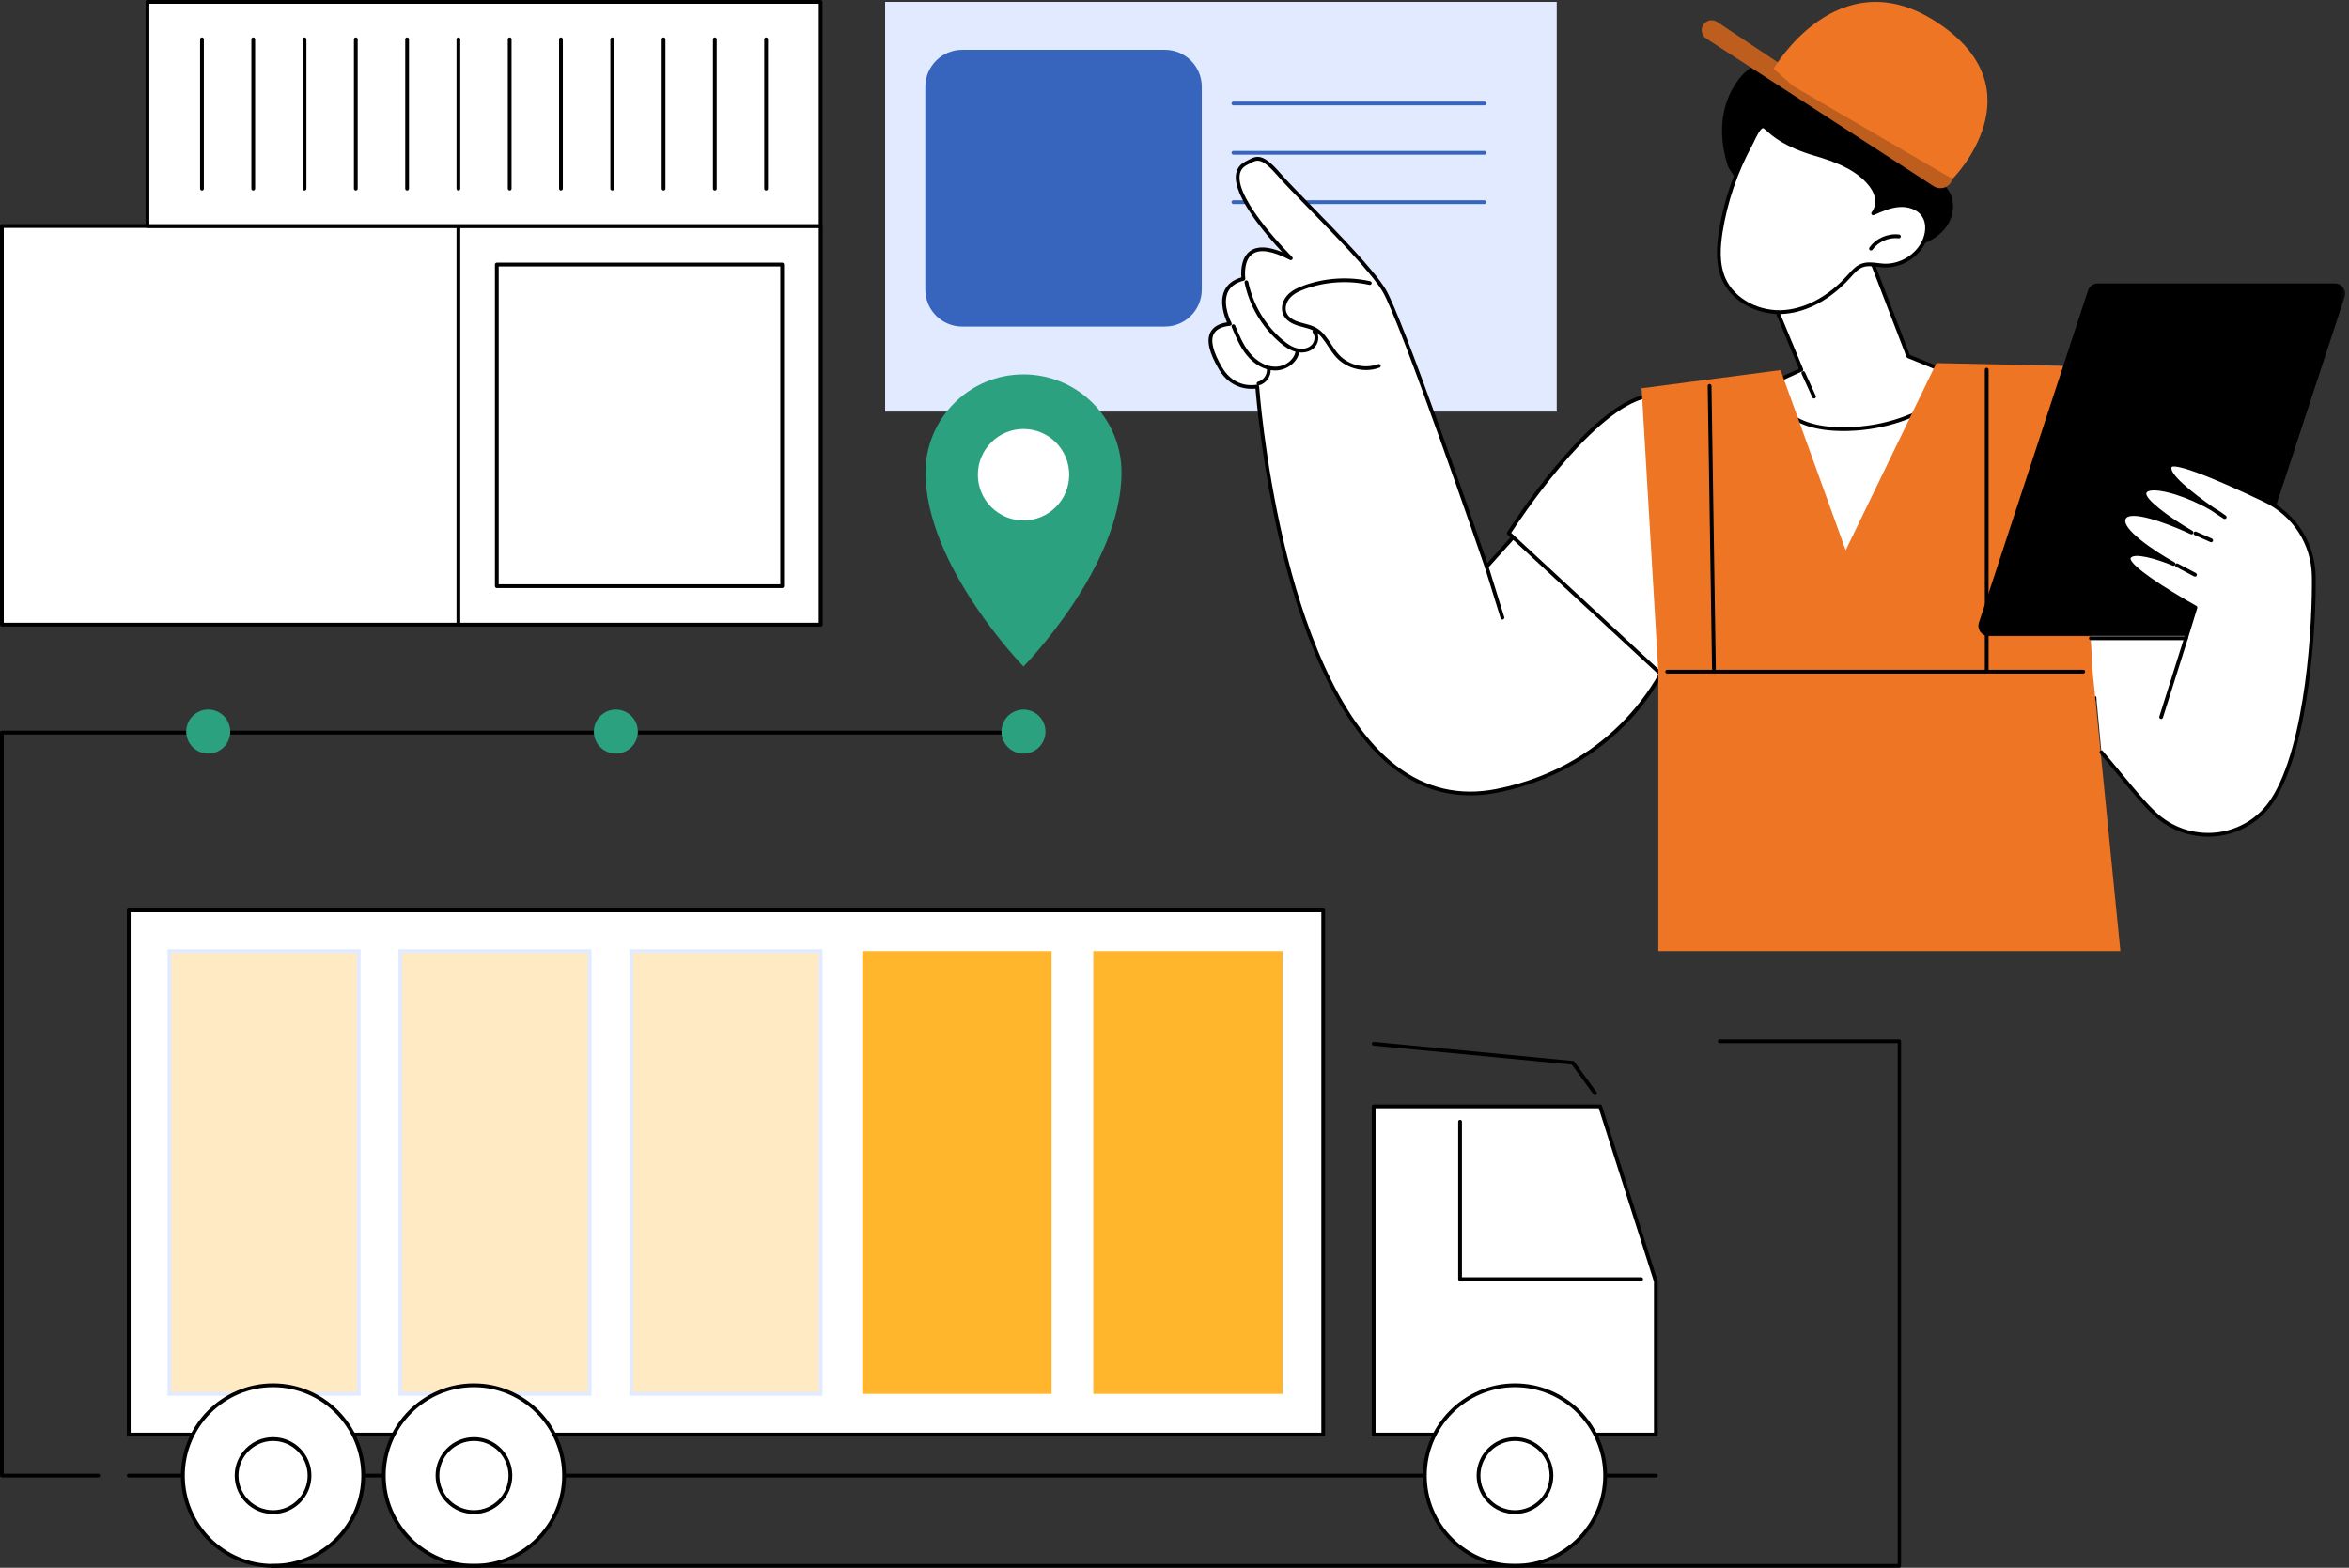 <svg width="409" height="273" viewBox="0 0 409 273" fill="none" xmlns="http://www.w3.org/2000/svg">
<rect x="0" y="0" width="409" height="273" fill="#333333" stroke="none"/>
<path d="M154.115 0.328H271.052V71.676H154.115V0.328Z" fill="#E2EAFF"/>
<path d="M258.459 18.35H214.754C214.577 18.35 214.427 18.2 214.427 18.018C214.427 17.836 214.572 17.69 214.754 17.69H258.459C258.637 17.69 258.787 17.836 258.787 18.018C258.787 18.2 258.641 18.35 258.459 18.35Z" fill="#3765BE"/>
<path d="M258.459 26.938H214.754C214.577 26.938 214.427 26.792 214.427 26.61C214.427 26.428 214.572 26.283 214.754 26.283H258.459C258.637 26.283 258.787 26.428 258.787 26.61C258.787 26.792 258.641 26.938 258.459 26.938Z" fill="#3765BE"/>
<path d="M258.459 35.531H214.754C214.577 35.531 214.427 35.385 214.427 35.203C214.427 35.021 214.572 34.871 214.754 34.871H258.459C258.637 34.871 258.787 35.021 258.787 35.203C258.787 35.385 258.641 35.531 258.459 35.531Z" fill="#3765BE"/>
<path d="M167.537 8.674H202.822C206.371 8.674 209.248 11.555 209.248 15.105V50.436C209.248 53.985 206.367 56.866 202.822 56.866H167.537C163.991 56.866 161.11 53.985 161.11 50.436V15.11C161.11 11.555 163.991 8.674 167.537 8.674Z" fill="#3765BE"/>
<path d="M0.328 39.363H142.883V108.772H0.328V39.363Z" fill="white"/>
<path d="M142.883 109.1H0.328C0.15 109.1 0 108.954 0 108.772V39.363C0 39.181 0.146 39.035 0.328 39.035H142.883C143.06 39.035 143.211 39.181 143.211 39.363V108.772C143.211 108.954 143.065 109.1 142.883 109.1ZM0.655 108.445H142.555V39.695H0.655V108.445Z" fill="black"/>
<path d="M79.812 39.363H142.882V108.772H79.812V39.363Z" fill="white"/>
<path d="M142.882 109.1H79.812C79.63 109.1 79.485 108.954 79.485 108.772V39.363C79.485 39.181 79.63 39.035 79.812 39.035H142.882C143.06 39.035 143.21 39.181 143.21 39.363V108.772C143.21 108.954 143.064 109.1 142.882 109.1ZM80.14 108.445H142.555V39.695H80.14V108.445Z" fill="black"/>
<path d="M136.192 46.062V102.073H86.503V46.062H136.192Z" fill="white"/>
<path d="M136.192 102.401H86.503C86.326 102.401 86.175 102.255 86.175 102.073V46.067C86.175 45.885 86.321 45.735 86.503 45.735H136.192C136.37 45.735 136.52 45.885 136.52 46.067V102.073C136.52 102.255 136.374 102.401 136.192 102.401ZM86.831 101.746H135.865V46.395H86.831V101.746Z" fill="black"/>
<path d="M25.677 0.328H142.882V39.363H25.677V0.328Z" fill="white"/>
<path d="M142.882 39.695H25.677C25.495 39.695 25.349 39.545 25.349 39.363V0.328C25.349 0.146 25.495 0 25.677 0H142.882C143.06 0 143.21 0.146 143.21 0.328V39.363C143.21 39.545 143.064 39.695 142.882 39.695ZM26.005 39.035H142.555V0.655H26.005V39.035Z" fill="black"/>
<path d="M35.166 33.178C34.984 33.178 34.838 33.032 34.838 32.85V6.84C34.838 6.658 34.984 6.513 35.166 6.513C35.348 6.513 35.494 6.658 35.494 6.84V32.85C35.494 33.032 35.348 33.178 35.166 33.178Z" fill="black"/>
<path d="M44.095 33.178C43.913 33.178 43.768 33.032 43.768 32.85V6.84C43.768 6.658 43.913 6.513 44.095 6.513C44.277 6.513 44.423 6.658 44.423 6.84V32.85C44.423 33.032 44.277 33.178 44.095 33.178Z" fill="black"/>
<path d="M53.025 33.178C52.843 33.178 52.697 33.032 52.697 32.85V6.84C52.697 6.658 52.843 6.513 53.025 6.513C53.207 6.513 53.353 6.658 53.353 6.84V32.85C53.353 33.032 53.207 33.178 53.025 33.178Z" fill="black"/>
<path d="M61.954 33.178C61.777 33.178 61.627 33.032 61.627 32.85V6.84C61.627 6.658 61.772 6.513 61.954 6.513C62.136 6.513 62.282 6.658 62.282 6.84V32.85C62.282 33.032 62.136 33.178 61.954 33.178Z" fill="black"/>
<path d="M70.883 33.178C70.706 33.178 70.556 33.032 70.556 32.85V6.84C70.556 6.658 70.701 6.513 70.883 6.513C71.065 6.513 71.211 6.658 71.211 6.84V32.85C71.211 33.032 71.065 33.178 70.883 33.178Z" fill="black"/>
<path d="M79.812 33.178C79.63 33.178 79.485 33.032 79.485 32.85V6.84C79.485 6.658 79.63 6.513 79.812 6.513C79.995 6.513 80.14 6.658 80.14 6.84V32.85C80.14 33.032 79.995 33.178 79.812 33.178Z" fill="black"/>
<path d="M88.742 33.178C88.565 33.178 88.415 33.032 88.415 32.85V6.84C88.415 6.658 88.56 6.513 88.742 6.513C88.924 6.513 89.07 6.658 89.07 6.84V32.85C89.07 33.032 88.924 33.178 88.742 33.178Z" fill="black"/>
<path d="M97.671 33.178C97.494 33.178 97.344 33.032 97.344 32.85V6.84C97.344 6.658 97.489 6.513 97.671 6.513C97.853 6.513 97.999 6.658 97.999 6.84V32.85C97.999 33.032 97.853 33.178 97.671 33.178Z" fill="black"/>
<path d="M106.601 33.178C106.423 33.178 106.273 33.032 106.273 32.85V6.84C106.273 6.658 106.419 6.513 106.601 6.513C106.783 6.513 106.928 6.658 106.928 6.84V32.85C106.928 33.032 106.783 33.178 106.601 33.178Z" fill="black"/>
<path d="M115.535 33.178C115.353 33.178 115.208 33.032 115.208 32.85V6.84C115.208 6.658 115.353 6.513 115.535 6.513C115.717 6.513 115.863 6.658 115.863 6.84V32.85C115.863 33.032 115.717 33.178 115.535 33.178Z" fill="black"/>
<path d="M124.464 33.178C124.282 33.178 124.137 33.032 124.137 32.85V6.84C124.137 6.658 124.282 6.513 124.464 6.513C124.646 6.513 124.792 6.658 124.792 6.84V32.85C124.792 33.032 124.646 33.178 124.464 33.178Z" fill="black"/>
<path d="M133.394 33.178C133.212 33.178 133.066 33.032 133.066 32.85V6.84C133.066 6.658 133.212 6.513 133.394 6.513C133.576 6.513 133.722 6.658 133.722 6.84V32.85C133.722 33.032 133.576 33.178 133.394 33.178Z" fill="black"/>
<path d="M17.103 257.28H0.328C0.15 257.28 0 257.134 0 256.952V127.568C0 127.39 0.146 127.24 0.328 127.24H180.284C180.462 127.24 180.612 127.386 180.612 127.568C180.612 127.75 180.466 127.9 180.284 127.9H0.655V256.625H17.103C17.281 256.625 17.431 256.77 17.431 256.952C17.431 257.134 17.285 257.28 17.103 257.28Z" fill="black"/>
<path d="M190.879 81.037C190.989 81.797 191.016 82.558 190.975 83.327C190.929 84.091 190.811 84.847 190.62 85.588C190.429 86.33 190.165 87.049 189.833 87.737C189.5 88.428 189.1 89.079 188.64 89.694C188.176 90.308 187.662 90.868 187.088 91.378C186.519 91.887 185.9 92.338 185.24 92.729C184.581 93.116 183.889 93.439 183.165 93.689C182.441 93.944 181.7 94.122 180.94 94.227C180.184 94.336 179.42 94.368 178.655 94.322C177.89 94.277 177.135 94.158 176.393 93.967C175.651 93.776 174.937 93.512 174.245 93.18C173.558 92.843 172.907 92.447 172.292 91.983C171.683 91.523 171.123 91.004 170.613 90.431C170.103 89.862 169.653 89.243 169.266 88.583C168.875 87.919 168.556 87.227 168.301 86.503C168.051 85.78 167.869 85.038 167.764 84.278C167.659 83.518 167.628 82.753 167.673 81.989C167.714 81.224 167.832 80.469 168.023 79.727C168.219 78.98 168.479 78.266 168.815 77.574C169.148 76.882 169.544 76.231 170.008 75.617C170.467 75.007 170.982 74.443 171.555 73.933C172.129 73.423 172.743 72.973 173.403 72.586C174.063 72.195 174.759 71.876 175.483 71.621C176.206 71.371 176.944 71.189 177.704 71.084C178.464 70.979 179.224 70.948 179.988 70.989C180.758 71.034 181.508 71.152 182.25 71.344C182.992 71.539 183.707 71.799 184.398 72.135C185.09 72.468 185.741 72.864 186.351 73.328C186.961 73.792 187.525 74.306 188.035 74.88C188.545 75.453 188.995 76.067 189.382 76.732C189.769 77.392 190.092 78.084 190.342 78.812C190.597 79.535 190.775 80.277 190.879 81.037Z" fill="white"/>
<path d="M161.146 82.28C161.146 98.577 178.208 116.063 178.208 116.063C178.208 116.063 195.275 98.737 195.275 82.28C195.275 72.841 187.634 65.195 178.208 65.195C168.787 65.195 161.146 72.845 161.146 82.28ZM170.262 82.667C170.262 78.27 173.821 74.702 178.213 74.702C182.605 74.702 186.164 78.266 186.164 82.667C186.164 87.063 182.605 90.627 178.213 90.627C173.821 90.627 170.262 87.063 170.262 82.667Z" fill="#2BA17F"/>
<path d="M181.936 126.522C182.054 127.018 182.068 127.514 181.99 128.015C181.908 128.52 181.731 128.984 181.467 129.416C181.198 129.849 180.857 130.213 180.448 130.513C180.033 130.809 179.583 131.018 179.087 131.132C178.595 131.25 178.095 131.269 177.594 131.187C177.093 131.105 176.629 130.932 176.197 130.663C175.764 130.395 175.4 130.058 175.1 129.644C174.804 129.23 174.599 128.779 174.481 128.283C174.367 127.787 174.349 127.291 174.431 126.786C174.508 126.285 174.686 125.821 174.95 125.384C175.218 124.952 175.56 124.588 175.969 124.292C176.383 123.996 176.834 123.787 177.33 123.673C177.822 123.554 178.322 123.536 178.823 123.618C179.323 123.7 179.788 123.873 180.22 124.142C180.652 124.41 181.016 124.747 181.317 125.161C181.613 125.571 181.817 126.026 181.936 126.522Z" fill="#2BA17F"/>
<path d="M110.961 126.517C111.075 127.013 111.093 127.51 111.011 128.015C110.929 128.515 110.756 128.984 110.488 129.416C110.224 129.849 109.882 130.213 109.473 130.509C109.059 130.805 108.608 131.014 108.112 131.132C107.616 131.246 107.12 131.264 106.619 131.182C106.119 131.1 105.65 130.927 105.217 130.659C104.785 130.39 104.421 130.054 104.125 129.639C103.829 129.23 103.62 128.775 103.506 128.279C103.388 127.783 103.37 127.287 103.452 126.786C103.534 126.281 103.706 125.816 103.975 125.384C104.244 124.952 104.58 124.588 104.994 124.287C105.404 123.991 105.859 123.782 106.351 123.668C106.847 123.55 107.343 123.532 107.843 123.614C108.349 123.696 108.813 123.869 109.245 124.137C109.678 124.406 110.042 124.742 110.338 125.157C110.633 125.571 110.843 126.021 110.961 126.517Z" fill="#2BA17F"/>
<path d="M38.967 124.683C39.326 125.043 39.599 125.457 39.795 125.926C39.991 126.394 40.086 126.886 40.086 127.391C40.086 127.901 39.991 128.392 39.795 128.861C39.599 129.33 39.326 129.744 38.967 130.104C38.607 130.463 38.193 130.741 37.724 130.936C37.255 131.128 36.764 131.228 36.259 131.228C35.749 131.228 35.262 131.128 34.793 130.936C34.325 130.741 33.91 130.463 33.551 130.104C33.191 129.744 32.914 129.33 32.723 128.861C32.527 128.392 32.427 127.901 32.427 127.391C32.427 126.886 32.527 126.394 32.723 125.926C32.914 125.457 33.191 125.043 33.551 124.683C33.91 124.324 34.325 124.046 34.793 123.85C35.262 123.655 35.749 123.559 36.259 123.559C36.764 123.559 37.255 123.655 37.724 123.85C38.193 124.046 38.607 124.324 38.967 124.683Z" fill="#2BA17F"/>
<path d="M22.419 158.521H230.392V249.816H22.419V158.521Z" fill="white"/>
<path d="M230.392 250.14H22.419C22.237 250.14 22.091 249.994 22.091 249.812V158.521C22.091 158.339 22.237 158.193 22.419 158.193H230.392C230.57 158.193 230.72 158.339 230.72 158.521V249.812C230.72 249.994 230.57 250.14 230.392 250.14ZM22.747 249.484H230.065V158.853H22.747V249.484Z" fill="black"/>
<path d="M288.31 257.281H22.419C22.237 257.281 22.091 257.135 22.091 256.953C22.091 256.771 22.237 256.625 22.419 256.625H288.31C288.488 256.625 288.638 256.771 288.638 256.953C288.638 257.135 288.492 257.281 288.31 257.281Z" fill="black"/>
<path d="M288.31 249.812H239.181V192.663H278.607L288.31 223.138V249.812Z" fill="white"/>
<path d="M288.31 250.139H239.181C238.999 250.139 238.853 249.994 238.853 249.812V192.663C238.853 192.481 238.999 192.335 239.181 192.335H278.607C278.753 192.335 278.876 192.426 278.921 192.563L288.62 223.037C288.633 223.069 288.638 223.101 288.638 223.138V249.812C288.638 249.994 288.492 250.139 288.31 250.139ZM239.508 249.484H287.983V223.188L278.371 192.991H239.508V249.484Z" fill="black"/>
<path d="M285.756 223.074H254.221C254.044 223.074 253.894 222.928 253.894 222.746V195.326C253.894 195.144 254.039 194.998 254.221 194.998C254.403 194.998 254.549 195.144 254.549 195.326V222.419H285.756C285.938 222.419 286.084 222.564 286.084 222.746C286.084 222.928 285.938 223.074 285.756 223.074Z" fill="black"/>
<path d="M277.738 190.711C277.638 190.711 277.537 190.665 277.474 190.579L273.687 185.39L239.149 182.082C238.967 182.063 238.835 181.904 238.853 181.722C238.871 181.54 239.03 181.404 239.212 181.426L273.897 184.753C273.988 184.762 274.074 184.808 274.129 184.885L278.002 190.192C278.106 190.337 278.074 190.542 277.929 190.647C277.87 190.692 277.801 190.711 277.738 190.711Z" fill="black"/>
<path d="M267.383 241.638C268.385 241.874 269.359 242.211 270.296 242.639C271.234 243.067 272.121 243.581 272.954 244.186C273.791 244.787 274.561 245.47 275.261 246.225C275.967 246.981 276.59 247.795 277.132 248.674C277.674 249.552 278.124 250.476 278.484 251.441C278.843 252.406 279.107 253.402 279.271 254.422C279.439 255.437 279.503 256.465 279.467 257.494C279.43 258.527 279.294 259.546 279.057 260.548C278.82 261.554 278.488 262.527 278.06 263.465C277.633 264.403 277.114 265.29 276.513 266.127C275.912 266.965 275.23 267.739 274.479 268.439C273.723 269.145 272.908 269.768 272.03 270.31C271.152 270.852 270.232 271.302 269.268 271.666C268.303 272.026 267.311 272.29 266.291 272.454C265.276 272.622 264.252 272.686 263.219 272.649C262.191 272.613 261.171 272.476 260.17 272.235C259.169 271.998 258.195 271.666 257.257 271.238C256.32 270.811 255.432 270.296 254.599 269.691C253.762 269.086 252.993 268.408 252.287 267.652C251.586 266.897 250.963 266.082 250.421 265.204C249.88 264.325 249.429 263.401 249.07 262.436C248.706 261.467 248.446 260.475 248.278 259.455C248.114 258.436 248.05 257.412 248.087 256.383C248.123 255.35 248.26 254.331 248.496 253.33C248.733 252.324 249.065 251.35 249.493 250.412C249.921 249.475 250.435 248.583 251.04 247.75C251.641 246.913 252.319 246.139 253.075 245.438C253.83 244.733 254.645 244.109 255.523 243.567C256.397 243.026 257.321 242.571 258.286 242.211C259.251 241.852 260.243 241.588 261.262 241.424C262.277 241.255 263.301 241.192 264.334 241.228C265.363 241.265 266.378 241.401 267.383 241.638Z" fill="white"/>
<path d="M263.784 273C254.946 273 247.759 265.8 247.759 256.953C247.759 248.105 254.95 240.905 263.784 240.905C272.622 240.905 279.813 248.105 279.813 256.953C279.813 265.8 272.622 273 263.784 273ZM263.784 241.561C255.31 241.561 248.415 248.465 248.415 256.953C248.415 265.44 255.31 272.345 263.784 272.345C272.263 272.345 279.158 265.44 279.158 256.953C279.158 248.465 272.263 241.561 263.784 241.561Z" fill="black"/>
<path d="M268.276 252.461C268.572 252.752 268.831 253.075 269.063 253.421C269.295 253.767 269.491 254.136 269.65 254.522C269.809 254.905 269.932 255.305 270.014 255.715C270.092 256.124 270.133 256.534 270.133 256.953C270.133 257.371 270.092 257.786 270.014 258.195C269.932 258.605 269.809 259.001 269.65 259.388C269.491 259.77 269.295 260.138 269.063 260.484C268.831 260.83 268.572 261.153 268.276 261.449C267.98 261.745 267.661 262.009 267.311 262.237C266.965 262.469 266.601 262.664 266.214 262.828C265.832 262.987 265.431 263.106 265.026 263.188C264.617 263.27 264.202 263.311 263.784 263.311C263.37 263.311 262.955 263.27 262.546 263.188C262.136 263.106 261.74 262.987 261.358 262.828C260.971 262.664 260.607 262.469 260.257 262.237C259.911 262.009 259.592 261.745 259.296 261.449C259 261.153 258.737 260.83 258.509 260.484C258.277 260.138 258.081 259.77 257.922 259.388C257.763 259.001 257.64 258.605 257.558 258.195C257.476 257.786 257.439 257.371 257.439 256.953C257.439 256.534 257.476 256.124 257.558 255.715C257.64 255.305 257.763 254.905 257.922 254.522C258.081 254.136 258.277 253.767 258.509 253.421C258.737 253.075 259 252.752 259.296 252.461C259.592 252.165 259.911 251.901 260.257 251.669C260.607 251.437 260.971 251.241 261.358 251.082C261.74 250.922 262.136 250.8 262.546 250.718C262.955 250.636 263.37 250.595 263.784 250.595C264.202 250.595 264.617 250.636 265.026 250.718C265.431 250.8 265.832 250.922 266.214 251.082C266.601 251.241 266.965 251.437 267.311 251.669C267.661 251.901 267.98 252.165 268.276 252.461Z" fill="white"/>
<path d="M263.784 263.638C260.102 263.638 257.107 260.639 257.107 256.953C257.107 253.266 260.102 250.267 263.784 250.267C267.466 250.267 270.46 253.266 270.46 256.953C270.46 260.639 267.466 263.638 263.784 263.638ZM263.784 250.927C260.466 250.927 257.763 253.63 257.763 256.953C257.763 260.275 260.466 262.983 263.784 262.983C267.106 262.983 269.805 260.275 269.805 256.953C269.805 253.63 267.106 250.927 263.784 250.927Z" fill="black"/>
<path d="M29.496 165.606H62.45V242.725H29.496V165.606Z" fill="#FFEAC4"/>
<path d="M62.778 243.053H29.168V165.279H62.778V243.053ZM29.823 242.398H62.123V165.934H29.823V242.398Z" fill="#E2EAFF"/>
<path d="M69.709 165.606H102.664V242.725H69.709V165.606Z" fill="#FFEAC4"/>
<path d="M102.992 243.053H69.381V165.279H102.992V243.053ZM70.037 242.398H102.336V165.934H70.037V242.398Z" fill="#E2EAFF"/>
<path d="M109.924 165.606H142.883V242.725H109.924V165.606Z" fill="#FFEAC4"/>
<path d="M143.21 243.053H109.596V165.279H143.21V243.053ZM110.251 242.398H142.555V165.934H110.251V242.398Z" fill="#E2EAFF"/>
<path d="M150.142 165.606H183.096V242.725H150.142V165.606Z" fill="#FFB62D"/>
<path d="M190.356 165.606H223.315V242.725H190.356V165.606Z" fill="#FFB62D"/>
<path d="M93.621 245.839C94.35 246.567 95.001 247.363 95.574 248.219C96.147 249.079 96.63 249.985 97.021 250.936C97.417 251.892 97.718 252.875 97.918 253.885C98.118 254.9 98.218 255.919 98.218 256.953C98.218 257.986 98.118 259.005 97.918 260.02C97.718 261.03 97.417 262.013 97.021 262.969C96.63 263.92 96.147 264.826 95.574 265.686C95.001 266.542 94.35 267.338 93.621 268.066C92.893 268.799 92.097 269.45 91.241 270.023C90.386 270.597 89.48 271.079 88.529 271.475C87.573 271.871 86.594 272.167 85.58 272.372C84.569 272.572 83.55 272.672 82.521 272.672C81.488 272.672 80.469 272.572 79.458 272.372C78.443 272.167 77.465 271.871 76.509 271.475C75.558 271.079 74.652 270.597 73.797 270.023C72.941 269.45 72.145 268.799 71.416 268.066C70.688 267.338 70.037 266.542 69.464 265.686C68.891 264.826 68.408 263.92 68.012 262.969C67.621 262.013 67.32 261.03 67.12 260.02C66.92 259.005 66.82 257.986 66.82 256.953C66.82 255.919 66.92 254.9 67.12 253.885C67.32 252.875 67.621 251.892 68.017 250.936C68.408 249.985 68.891 249.079 69.464 248.219C70.037 247.363 70.688 246.567 71.416 245.839C72.145 245.106 72.941 244.455 73.797 243.882C74.652 243.308 75.558 242.826 76.509 242.43C77.465 242.034 78.443 241.738 79.458 241.538C80.469 241.333 81.488 241.233 82.517 241.233C83.55 241.233 84.569 241.333 85.58 241.538C86.594 241.738 87.573 242.034 88.529 242.43C89.48 242.826 90.386 243.308 91.241 243.882C92.097 244.455 92.893 245.106 93.621 245.839Z" fill="white"/>
<path d="M82.521 273C73.683 273 66.492 265.8 66.492 256.953C66.492 248.105 73.683 240.905 82.521 240.905C91.355 240.905 98.546 248.105 98.546 256.953C98.546 265.8 91.355 273 82.521 273ZM82.521 241.561C74.043 241.561 67.148 248.465 67.148 256.953C67.148 265.44 74.043 272.345 82.521 272.345C90.996 272.345 97.891 265.44 97.891 256.953C97.891 248.465 90.996 241.561 82.521 241.561Z" fill="black"/>
<path d="M83.04 250.613C83.458 250.645 83.863 250.722 84.264 250.836C84.669 250.95 85.051 251.104 85.424 251.295C85.793 251.487 86.144 251.71 86.467 251.969C86.794 252.228 87.095 252.52 87.363 252.838C87.632 253.157 87.868 253.498 88.069 253.862C88.273 254.226 88.437 254.609 88.565 255.005C88.692 255.405 88.779 255.81 88.824 256.224C88.874 256.639 88.879 257.057 88.847 257.471C88.81 257.886 88.738 258.295 88.619 258.696C88.505 259.096 88.355 259.483 88.164 259.856C87.973 260.225 87.746 260.575 87.486 260.903C87.227 261.231 86.94 261.526 86.621 261.795C86.303 262.068 85.961 262.305 85.597 262.505C85.233 262.71 84.851 262.874 84.455 263.001C84.059 263.128 83.654 263.215 83.24 263.26C82.826 263.31 82.412 263.315 81.993 263.283C81.579 263.247 81.169 263.174 80.769 263.056C80.368 262.942 79.986 262.792 79.613 262.6C79.244 262.409 78.894 262.182 78.566 261.922C78.243 261.663 77.942 261.376 77.674 261.058C77.405 260.739 77.169 260.398 76.968 260.029C76.764 259.665 76.6 259.283 76.472 258.887C76.345 258.491 76.258 258.081 76.213 257.667C76.163 257.253 76.158 256.839 76.19 256.425C76.227 256.006 76.299 255.596 76.413 255.196C76.531 254.795 76.682 254.408 76.873 254.04C77.064 253.667 77.287 253.316 77.546 252.993C77.806 252.665 78.097 252.365 78.416 252.096C78.734 251.828 79.076 251.591 79.44 251.386C79.804 251.186 80.181 251.022 80.582 250.895C80.978 250.768 81.383 250.681 81.797 250.631C82.211 250.585 82.625 250.576 83.04 250.613Z" fill="white"/>
<path d="M82.521 263.638C78.839 263.638 75.845 260.639 75.845 256.953C75.845 253.266 78.839 250.267 82.521 250.267C86.203 250.267 89.198 253.266 89.198 256.953C89.198 260.639 86.203 263.638 82.521 263.638ZM82.521 250.927C79.199 250.927 76.5 253.63 76.5 256.953C76.5 260.275 79.199 262.983 82.521 262.983C85.839 262.983 88.542 260.275 88.542 256.953C88.542 253.63 85.839 250.927 82.521 250.927Z" fill="black"/>
<path d="M58.646 245.839C59.374 246.567 60.025 247.359 60.598 248.219C61.172 249.079 61.654 249.985 62.05 250.936C62.441 251.892 62.742 252.875 62.942 253.885C63.142 254.9 63.242 255.919 63.242 256.953C63.242 257.986 63.142 259.005 62.942 260.02C62.742 261.03 62.441 262.013 62.05 262.969C61.654 263.92 61.172 264.826 60.598 265.686C60.025 266.542 59.374 267.338 58.646 268.066C57.918 268.799 57.126 269.45 56.266 270.023C55.41 270.597 54.504 271.079 53.553 271.475C52.602 271.871 51.619 272.167 50.609 272.367C49.598 272.572 48.574 272.672 47.546 272.672C46.513 272.672 45.493 272.572 44.483 272.367C43.472 272.167 42.489 271.871 41.538 271.475C40.582 271.079 39.681 270.597 38.821 270.023C37.965 269.45 37.174 268.799 36.445 268.066C35.713 267.338 35.062 266.542 34.493 265.686C33.92 264.826 33.433 263.92 33.041 262.969C32.645 262.013 32.349 261.03 32.145 260.02C31.944 259.005 31.844 257.986 31.844 256.953C31.844 255.919 31.944 254.9 32.145 253.885C32.349 252.875 32.645 251.892 33.041 250.936C33.433 249.985 33.92 249.079 34.493 248.219C35.062 247.359 35.713 246.567 36.445 245.839C37.174 245.106 37.965 244.455 38.821 243.882C39.681 243.308 40.582 242.826 41.538 242.43C42.489 242.034 43.472 241.738 44.483 241.533C45.493 241.333 46.513 241.233 47.546 241.233C48.574 241.233 49.598 241.333 50.609 241.533C51.619 241.738 52.602 242.034 53.553 242.43C54.504 242.826 55.41 243.308 56.266 243.882C57.126 244.455 57.918 245.106 58.646 245.839Z" fill="white"/>
<path d="M47.545 273C38.707 273 31.516 265.8 31.516 256.953C31.516 248.105 38.707 240.905 47.545 240.905C56.379 240.905 63.57 248.105 63.57 256.953C63.57 265.8 56.379 273 47.545 273ZM47.545 241.561C39.066 241.561 32.172 248.465 32.172 256.953C32.172 265.44 39.066 272.345 47.545 272.345C56.019 272.345 62.914 265.44 62.914 256.953C62.914 248.465 56.019 241.561 47.545 241.561Z" fill="black"/>
<path d="M52.033 252.456C52.329 252.752 52.593 253.075 52.825 253.421C53.057 253.767 53.248 254.136 53.412 254.518C53.571 254.905 53.69 255.301 53.772 255.71C53.853 256.12 53.895 256.534 53.895 256.953C53.895 257.371 53.853 257.781 53.772 258.191C53.69 258.6 53.571 259.001 53.412 259.383C53.248 259.77 53.057 260.138 52.825 260.484C52.593 260.83 52.329 261.153 52.033 261.449C51.737 261.74 51.419 262.004 51.073 262.237C50.727 262.469 50.358 262.664 49.976 262.824C49.589 262.983 49.193 263.106 48.783 263.188C48.374 263.27 47.96 263.311 47.546 263.311C47.127 263.311 46.713 263.27 46.308 263.188C45.898 263.106 45.502 262.983 45.115 262.824C44.728 262.664 44.364 262.469 44.019 262.237C43.673 262.004 43.349 261.74 43.054 261.449C42.762 261.153 42.498 260.83 42.266 260.484C42.034 260.138 41.839 259.77 41.679 259.383C41.52 259.001 41.397 258.6 41.32 258.191C41.238 257.781 41.197 257.371 41.197 256.953C41.197 256.534 41.238 256.12 41.32 255.71C41.397 255.301 41.52 254.905 41.679 254.518C41.839 254.136 42.034 253.767 42.266 253.421C42.498 253.075 42.762 252.752 43.054 252.456C43.349 252.16 43.673 251.901 44.019 251.669C44.364 251.437 44.728 251.241 45.115 251.082C45.502 250.918 45.898 250.8 46.308 250.718C46.713 250.636 47.127 250.595 47.546 250.595C47.96 250.595 48.374 250.636 48.783 250.718C49.193 250.8 49.589 250.918 49.976 251.082C50.358 251.241 50.727 251.437 51.073 251.669C51.419 251.901 51.737 252.16 52.033 252.456Z" fill="white"/>
<path d="M47.546 263.638C43.864 263.638 40.869 260.639 40.869 256.953C40.869 253.266 43.864 250.267 47.546 250.267C51.227 250.267 54.222 253.266 54.222 256.953C54.222 260.639 51.227 263.638 47.546 263.638ZM47.546 250.927C44.223 250.927 41.525 253.63 41.525 256.953C41.525 260.275 44.223 262.983 47.546 262.983C50.863 262.983 53.567 260.275 53.567 256.953C53.567 253.63 50.863 250.927 47.546 250.927Z" fill="black"/>
<path d="M330.713 273H47.287C47.128 273 47 272.855 47 272.674C47 272.492 47.128 272.347 47.287 272.347H330.425V227V181.653H299.401C299.242 181.653 299.114 181.508 299.114 181.326C299.114 181.145 299.242 181 299.401 181H330.713C330.872 181 331 181.145 331 181.326V272.674C331 272.855 330.872 273 330.713 273Z" fill="black"/>
<path d="M240.955 50.495C244.073 55.556 258.841 98.687 258.841 98.687L266.432 90.267C266.432 90.267 280.545 103.229 290.549 114.611C290.549 114.611 283.531 133.162 260.616 137.709C224.33 144.913 218.905 67.307 218.905 67.307C218.905 67.307 214.918 68.222 212.533 64.176C210.144 60.13 209.721 56.848 214.144 56.402C214.144 56.402 210.695 49.99 216.506 48.552C216.506 48.552 215.218 39.991 224.753 44.974C224.753 44.974 211.009 31.398 217.016 28.413C218.668 27.594 219.387 26.565 222.76 30.452C226.132 34.339 237.842 45.439 240.96 50.5L240.955 50.495Z" fill="white"/>
<path d="M255.992 138.504C251.204 138.504 246.757 136.957 242.73 133.871C232.071 125.716 226.073 108.044 222.914 94.654C219.819 81.524 218.777 69.832 218.604 67.68C217.516 67.798 214.294 67.812 212.246 64.339C210.521 61.413 210.03 59.297 210.753 57.872C211.222 56.944 212.192 56.365 213.648 56.133C213.206 55.15 212.283 52.666 213.17 50.658C213.675 49.521 214.676 48.729 216.146 48.306C216.069 47.441 216.005 44.901 217.685 43.7C218.923 42.817 220.798 42.89 223.269 43.914C220.579 41.051 214.595 34.174 215.213 30.301C215.373 29.323 215.928 28.585 216.87 28.121C217.034 28.039 217.189 27.957 217.334 27.875C218.909 27.024 219.951 26.715 223 30.237C224.093 31.494 226.063 33.514 228.344 35.849C233.145 40.764 239.112 46.881 241.232 50.326C244.181 55.114 257.198 92.888 258.968 98.054L266.186 90.049C266.245 89.985 266.327 89.944 266.414 89.944C266.5 89.939 266.587 89.971 266.65 90.03C266.792 90.158 280.891 103.133 290.794 114.397C290.876 114.488 290.899 114.62 290.858 114.734C290.84 114.779 289.028 119.485 284.423 124.678C280.172 129.461 272.603 135.669 260.679 138.036C259.082 138.35 257.516 138.509 255.987 138.509L255.992 138.504ZM218.904 66.979C218.977 66.979 219.046 67.001 219.1 67.043C219.178 67.102 219.228 67.188 219.232 67.284C219.241 67.411 220.156 80.091 223.556 94.513C226.687 107.798 232.626 125.315 243.126 133.353C248.287 137.303 254.148 138.659 260.552 137.389C281.824 133.166 289.365 116.6 290.171 114.679C281.018 104.289 268.357 92.497 266.45 90.736L259.086 98.905C259.009 98.992 258.891 99.032 258.777 99.005C258.663 98.982 258.572 98.9 258.531 98.791C258.386 98.359 243.74 55.642 240.677 50.667C238.593 47.286 232.653 41.201 227.879 36.309C225.59 33.965 223.61 31.94 222.509 30.665C219.651 27.37 218.895 27.78 217.648 28.453C217.494 28.535 217.334 28.622 217.161 28.708C216.41 29.081 215.983 29.637 215.86 30.406C215.132 34.952 224.885 44.642 224.985 44.737C225.099 44.851 225.112 45.033 225.017 45.165C224.921 45.297 224.744 45.338 224.598 45.265C221.544 43.668 219.346 43.322 218.067 44.237C216.392 45.429 216.825 48.474 216.829 48.501C216.852 48.67 216.747 48.829 216.583 48.87C215.163 49.22 214.217 49.912 213.766 50.927C212.783 53.143 214.412 56.215 214.431 56.247C214.481 56.343 214.481 56.461 214.431 56.557C214.381 56.652 214.281 56.716 214.171 56.73C212.697 56.875 211.741 57.362 211.331 58.168C210.731 59.356 211.227 61.322 212.81 64.007C215.041 67.789 218.677 67.02 218.827 66.983C218.854 66.979 218.877 66.979 218.9 66.979H218.904Z" fill="black"/>
<path d="M237.847 64.439C235.931 64.439 234.005 63.661 232.69 62.26C232.144 61.672 231.693 60.985 231.257 60.325C230.56 59.26 229.9 58.259 228.876 57.667C228.285 57.326 227.62 57.153 226.915 56.967C226.614 56.889 226.309 56.812 226.004 56.716C224.653 56.293 223.779 55.624 223.401 54.718C222.973 53.699 223.274 52.37 224.143 51.419C224.944 50.54 226.032 50.062 226.992 49.717C230.656 48.383 234.77 48.119 238.575 48.97C238.748 49.007 238.861 49.184 238.825 49.362C238.784 49.539 238.607 49.648 238.429 49.607C234.747 48.784 230.765 49.043 227.22 50.331C226.332 50.654 225.331 51.087 224.626 51.86C224.043 52.502 223.624 53.553 224.002 54.463C224.38 55.36 225.404 55.842 226.2 56.088C226.487 56.179 226.787 56.257 227.079 56.334C227.793 56.521 228.535 56.712 229.199 57.099C230.36 57.768 231.093 58.883 231.803 59.966C232.221 60.603 232.654 61.263 233.168 61.809C234.856 63.611 237.651 64.271 239.967 63.406C240.136 63.347 240.322 63.429 240.386 63.602C240.45 63.77 240.363 63.957 240.195 64.021C239.444 64.303 238.643 64.439 237.842 64.439H237.847Z" fill="black"/>
<path d="M226.614 61.399C226.264 61.399 225.909 61.349 225.558 61.254C224.47 60.953 223.556 60.252 222.878 59.679C219.728 56.989 217.534 53.276 216.702 49.216C216.665 49.038 216.779 48.865 216.956 48.829C217.134 48.793 217.307 48.906 217.343 49.084C218.149 53.002 220.265 56.584 223.305 59.174C223.929 59.706 224.766 60.352 225.736 60.617C226.678 60.88 227.647 60.712 228.257 60.184C228.926 59.611 229.085 58.569 228.598 57.954C228.485 57.813 228.512 57.608 228.653 57.494C228.794 57.381 228.999 57.403 229.113 57.544C229.818 58.437 229.622 59.875 228.685 60.685C228.148 61.149 227.401 61.395 226.609 61.395L226.614 61.399Z" fill="black"/>
<path d="M222.031 64.512C221.99 64.512 221.949 64.512 221.908 64.512C220.16 64.462 218.39 63.479 217.047 61.818C215.869 60.352 215.15 58.614 214.453 56.93C214.385 56.766 214.467 56.57 214.631 56.502C214.799 56.434 214.99 56.516 215.059 56.68C215.737 58.318 216.438 60.016 217.557 61.404C218.781 62.919 220.374 63.811 221.926 63.852C223.697 63.911 225.344 62.687 225.595 61.14C225.626 60.962 225.795 60.839 225.972 60.867C226.15 60.899 226.273 61.067 226.241 61.245C225.945 63.069 224.07 64.512 222.031 64.512Z" fill="black"/>
<path d="M219.133 67.115C218.983 67.115 218.851 67.02 218.814 66.87C218.769 66.692 218.874 66.515 219.051 66.469C219.943 66.242 220.635 65.309 220.589 64.385C220.58 64.207 220.721 64.053 220.903 64.043C221.081 64.025 221.236 64.175 221.245 64.358C221.304 65.591 220.412 66.802 219.215 67.106C219.188 67.115 219.156 67.115 219.133 67.115Z" fill="black"/>
<path d="M292.66 118.12C292.638 118.12 292.615 118.116 292.597 118.111C292.419 118.075 292.305 117.902 292.342 117.724L296.588 97.381C296.624 97.203 296.797 97.09 296.975 97.126C297.152 97.167 297.266 97.34 297.225 97.517L292.983 117.856C292.947 118.011 292.815 118.12 292.66 118.12Z" fill="white"/>
<path d="M357.96 128.251C357.819 128.251 357.687 128.16 357.646 128.014C356.249 123.195 354.629 118.379 352.831 113.692C352.763 113.523 352.849 113.332 353.018 113.269C353.186 113.205 353.377 113.291 353.441 113.46C355.248 118.156 356.872 122.994 358.274 127.832C358.324 128.01 358.224 128.192 358.051 128.237C358.019 128.246 357.987 128.251 357.96 128.251Z" fill="white"/>
<path d="M294.781 157.911L291.832 119.827L262.696 92.848C262.696 92.848 275.685 72.359 285.829 69.2C295.974 66.046 344.994 63.448 357.733 64.69C377.931 66.656 386.482 93.485 388.817 95.447L395.011 105.641L362.73 122.79L366.589 156.163L294.786 157.911H294.781Z" fill="white"/>
<path d="M294.781 158.239C294.613 158.239 294.472 158.111 294.458 157.938L291.518 119.982L262.477 93.089C262.359 92.98 262.341 92.807 262.423 92.675C262.955 91.833 275.594 72.045 285.734 68.886C295.742 65.773 344.68 63.088 357.765 64.362C373.926 65.937 382.609 83.045 386.787 91.264C387.798 93.253 388.594 94.828 389.031 95.192C389.058 95.214 389.081 95.242 389.099 95.274L395.293 105.468C395.339 105.546 395.352 105.641 395.33 105.728C395.302 105.814 395.243 105.887 395.166 105.928L363.08 122.976L366.917 156.122C366.926 156.213 366.899 156.309 366.835 156.377C366.776 156.445 366.689 156.486 366.598 156.491L294.795 158.239H294.781ZM263.124 92.793L292.055 119.586C292.119 119.645 292.155 119.722 292.16 119.804L295.086 157.579L366.221 155.845L362.407 122.831C362.393 122.694 362.457 122.567 362.58 122.503L394.551 105.514L388.567 95.656C388.03 95.164 387.297 93.722 386.2 91.564C382.081 83.445 373.502 66.556 357.705 65.018C344.657 63.743 295.892 66.415 285.929 69.514C276.591 72.422 264.594 90.536 263.124 92.793Z" fill="black"/>
<path d="M261.599 107.885C261.458 107.885 261.33 107.798 261.285 107.657L258.531 98.782C258.477 98.609 258.572 98.427 258.745 98.373C258.918 98.318 259.1 98.414 259.155 98.587L261.913 107.461C261.963 107.634 261.867 107.816 261.695 107.871C261.663 107.88 261.631 107.885 261.599 107.885Z" fill="black"/>
<path d="M308.007 50.763L313.646 64.371L308.667 66.656C308.667 66.656 308.435 75.098 321.82 74.712C335.209 74.329 342.109 66.06 342.109 66.06L332.265 62.041L324.806 42.64L308.007 50.759V50.763Z" fill="white"/>
<path d="M320.941 75.053C316.267 75.053 312.795 73.947 310.615 71.763C308.289 69.437 308.335 66.761 308.339 66.647C308.339 66.52 308.416 66.41 308.53 66.356L313.218 64.208L307.702 50.886C307.634 50.727 307.707 50.541 307.861 50.468L324.659 42.344C324.746 42.303 324.837 42.303 324.923 42.335C325.01 42.371 325.078 42.435 325.11 42.522L332.519 61.791L342.231 65.76C342.327 65.796 342.4 65.882 342.427 65.983C342.45 66.083 342.427 66.192 342.359 66.274C342.291 66.356 335.209 74.662 321.829 75.044C321.528 75.053 321.228 75.058 320.941 75.058V75.053ZM308.999 66.865C309.04 67.498 309.309 69.537 311.088 71.312C313.277 73.492 316.882 74.53 321.81 74.384C333.357 74.056 340.079 67.73 341.549 66.187L332.142 62.346C332.055 62.31 331.991 62.242 331.96 62.16L324.628 43.09L308.426 50.923L313.946 64.249C314.014 64.408 313.942 64.599 313.782 64.672L308.999 66.865Z" fill="black"/>
<path d="M315.853 69.396C315.731 69.396 315.612 69.328 315.558 69.205L313.687 65.095C313.614 64.931 313.683 64.736 313.851 64.663C314.015 64.585 314.211 64.658 314.283 64.827L316.154 68.932C316.227 69.1 316.154 69.291 315.99 69.369C315.945 69.387 315.899 69.396 315.853 69.396Z" fill="black"/>
<path d="M339.255 33.15C337.876 31.079 335.009 30.292 333.88 28.08C333.006 26.373 333.42 24.33 333.593 22.418C334.062 17.348 332.61 12.128 329.593 8.032C328.218 6.162 326.484 4.519 324.487 3.363C324.377 3.527 324.268 3.695 324.154 3.859C322.862 5.711 321.41 7.559 319.694 9.079C319.826 9.102 319.963 9.12 320.09 9.138C320.595 9.216 320.468 10.048 319.972 10.021C319.535 9.994 319.098 9.966 318.657 9.93C317.901 10.504 317.1 11.013 316.24 11.427C314.715 12.165 313.077 12.579 311.375 12.47C310.505 12.411 309.641 12.242 308.812 11.973C307.952 11.691 307.206 11.25 306.409 10.854C304.962 11.555 303.683 12.556 302.655 13.917C300.898 16.238 299.974 19.082 299.851 21.977C299.751 24.375 300.147 26.806 300.93 29.122C303.965 34.174 308.817 38.211 314.192 40.386C318.42 42.097 322.971 42.889 327.522 43.153C329.657 43.276 331.828 43.281 333.894 42.73C335.96 42.175 337.931 41.014 339.087 39.212C340.243 37.414 340.443 34.929 339.255 33.15Z" fill="black"/>
<path d="M299.62 40.3C299.178 43.09 299.005 46.057 300.157 48.633C301.913 52.574 306.565 54.7 310.856 54.304C315.148 53.908 319.012 51.373 321.902 48.173C322.575 47.422 323.254 46.603 324.2 46.244C325.397 45.789 326.731 46.18 328.01 46.244C330.822 46.38 333.644 44.733 334.909 42.216C335.655 40.737 335.842 38.848 334.909 37.478C334.017 36.158 332.283 35.617 330.695 35.731C329.102 35.844 327.609 36.5 326.153 37.151C326.813 36.354 326.972 35.221 326.731 34.215C326.489 33.209 325.893 32.322 325.192 31.566C322.83 29.031 319.403 27.793 316.081 26.819C308.667 24.653 307.721 21.859 306.906 21.986C306.096 22.114 305.172 24.462 304.808 25.126C302.236 29.841 300.471 34.993 299.62 40.3Z" fill="white"/>
<path d="M309.814 54.677C305.513 54.677 301.435 52.306 299.856 48.77C298.604 45.962 298.9 42.74 299.296 40.246C300.152 34.894 301.908 29.751 304.521 24.968C304.594 24.84 304.685 24.644 304.794 24.412C305.449 23.029 306.1 21.782 306.856 21.663C307.256 21.6 307.566 21.877 308.084 22.337C309.131 23.274 311.084 25.017 316.167 26.506C319.562 27.498 323.03 28.768 325.429 31.344C326.275 32.254 326.821 33.196 327.044 34.143C327.236 34.944 327.19 35.754 326.926 36.45C328.087 35.954 329.352 35.494 330.667 35.403C332.155 35.294 334.121 35.74 335.177 37.292C336.265 38.898 335.901 40.965 335.2 42.367C333.885 44.988 330.917 46.717 327.991 46.572C327.622 46.553 327.245 46.508 326.885 46.462C325.966 46.353 325.101 46.249 324.309 46.549C323.522 46.849 322.907 47.537 322.316 48.197L322.138 48.392C318.843 52.047 314.847 54.263 310.883 54.632C310.524 54.664 310.169 54.677 309.814 54.677ZM306.965 22.31H306.956C306.478 22.387 305.713 24.003 305.386 24.694C305.267 24.936 305.172 25.145 305.094 25.282C302.523 30.001 300.789 35.066 299.942 40.35C299.56 42.753 299.269 45.853 300.452 48.501C302.05 52.083 306.41 54.386 310.824 53.976C314.624 53.621 318.465 51.482 321.656 47.951L321.829 47.76C322.47 47.036 323.139 46.29 324.077 45.935C325.019 45.575 326.007 45.693 326.962 45.807C327.313 45.853 327.677 45.894 328.023 45.912C330.699 46.044 333.411 44.46 334.613 42.066C335.232 40.833 335.564 39.026 334.636 37.656C333.739 36.332 332.019 35.959 330.713 36.054C329.161 36.163 327.7 36.814 326.284 37.447C326.148 37.51 325.984 37.465 325.888 37.347C325.797 37.224 325.802 37.055 325.897 36.937C326.444 36.277 326.639 35.262 326.407 34.288C326.212 33.455 325.72 32.613 324.946 31.79C322.657 29.332 319.289 28.099 315.985 27.134C310.76 25.605 308.653 23.73 307.643 22.824C307.374 22.583 307.065 22.31 306.96 22.31H306.965Z" fill="black"/>
<path d="M325.77 43.614C325.702 43.614 325.638 43.596 325.579 43.555C325.434 43.446 325.397 43.241 325.506 43.095C326.671 41.484 328.701 40.596 330.672 40.842C330.854 40.865 330.977 41.024 330.959 41.206C330.936 41.388 330.772 41.52 330.595 41.493C328.879 41.284 327.049 42.085 326.034 43.482C325.971 43.568 325.87 43.618 325.77 43.618V43.614Z" fill="black"/>
<path d="M336.67 32.418L297.089 6.713C295.846 5.907 296.119 4.023 297.535 3.595C298.026 3.45 298.559 3.527 298.991 3.814L339.965 31.157C339.574 32.586 337.908 33.223 336.67 32.418Z" fill="#BD5E1F"/>
<path d="M312.171 14.959L308.808 11.973C308.808 11.973 319.944 -7.287 337.038 3.736C355.461 15.619 339.96 31.161 339.96 31.161L312.171 14.959Z" fill="#EE7524"/>
<path d="M288.742 165.607H369.192L364.313 116.445L361.742 63.757L337.157 63.229L321.364 95.815L310.028 64.449L285.829 67.616L288.742 116.964V165.607Z" fill="#EE7524"/>
<path d="M362.73 117.292H290.28C290.098 117.292 289.953 117.146 289.953 116.964C289.953 116.782 290.098 116.637 290.28 116.637H362.73C362.912 116.637 363.058 116.782 363.058 116.964C363.058 117.146 362.912 117.292 362.73 117.292Z" fill="black"/>
<path d="M345.918 117.292C345.735 117.292 345.59 117.147 345.59 116.965V64.372C345.59 64.19 345.735 64.044 345.918 64.044C346.1 64.044 346.245 64.19 346.245 64.372V116.965C346.245 117.147 346.1 117.292 345.918 117.292Z" fill="black"/>
<path d="M298.422 116.773C298.245 116.773 298.099 116.628 298.094 116.45L297.339 67.207C297.334 67.025 297.48 66.875 297.662 66.87C297.835 66.884 297.99 67.016 297.994 67.198L298.75 116.441C298.754 116.623 298.609 116.769 298.427 116.773H298.422Z" fill="black"/>
<mask id="mask0_57_745" style="mask-type:luminance" maskUnits="userSpaceOnUse" x="343" y="48" width="66" height="64">
<path d="M343.638 48.415H408.683V111.33H343.638V48.415Z" fill="white"/>
</mask>
<g mask="url(#mask0_57_745)">
<path d="M387.561 110.77H346.264C345.048 110.77 344.188 109.582 344.566 108.426L363.558 50.581C363.795 49.849 364.482 49.352 365.251 49.352H406.548C407.763 49.352 408.623 50.54 408.241 51.696L389.254 109.541C389.012 110.274 388.33 110.77 387.561 110.77Z" fill="black"/>
</g>
<path d="M382.268 105.787C382.268 105.787 369.871 98.937 370.677 97.094C371.482 95.251 378.459 98.2 378.459 98.2C378.459 98.2 368.633 92.775 369.821 90.231C371.013 87.682 381.586 92.725 381.586 92.725C381.586 92.725 372.574 87.491 373.453 85.671C374.336 83.85 382.564 86.453 387.37 90.053C387.37 90.053 376.725 83.299 377.845 81.174C378.532 79.868 387.488 83.832 394.32 87.095C399.449 89.548 402.785 94.691 402.871 100.384C402.994 108.463 401.866 129.898 395.662 139.365C391.066 146.374 381.181 147.398 375.109 141.627C372.415 139.069 369.853 135.624 365.893 130.991L364.055 111.143H380.621L382.273 105.787H382.268Z" fill="white"/>
<path d="M384.461 145.695C380.907 145.695 377.489 144.343 374.881 141.868C373.052 140.129 371.318 138.027 369.124 135.369C368.095 134.126 366.93 132.715 365.638 131.204C365.519 131.068 365.538 130.863 365.674 130.745C365.811 130.626 366.02 130.64 366.138 130.781C367.431 132.292 368.596 133.707 369.625 134.95C371.809 137.594 373.529 139.679 375.332 141.39C378.19 144.107 382.081 145.408 386.004 144.953C389.854 144.507 393.272 142.405 395.384 139.187C401.592 129.716 402.652 107.971 402.538 100.389C402.456 94.795 399.248 89.816 394.173 87.391C378.982 80.132 378.158 81.274 378.131 81.324C377.562 82.407 381.567 85.72 385.422 88.374C386.186 88.824 386.91 89.302 387.561 89.794C387.702 89.898 387.733 90.094 387.633 90.24C387.533 90.385 387.338 90.426 387.187 90.331C386.769 90.067 385.959 89.543 384.985 88.874C380.948 86.503 376.078 85.038 374.285 85.475C373.998 85.547 373.816 85.657 373.743 85.811C373.279 86.767 377.534 89.994 381.744 92.438C381.899 92.524 381.954 92.72 381.872 92.875C381.79 93.034 381.599 93.093 381.439 93.02C379.127 91.919 372.678 89.22 370.608 89.966C370.362 90.053 370.198 90.185 370.111 90.367C369.338 92.019 374.917 95.874 378.613 97.913C378.763 97.995 378.827 98.186 378.75 98.345C378.672 98.5 378.49 98.573 378.326 98.504C375.555 97.33 371.44 96.161 370.972 97.226C370.931 97.317 370.744 98.227 376.342 101.854C379.296 103.77 382.39 105.486 382.422 105.504C382.559 105.577 382.623 105.736 382.577 105.886L380.925 111.243C380.884 111.38 380.757 111.475 380.611 111.475H364.049C363.867 111.475 363.722 111.33 363.722 111.147C363.722 110.965 363.867 110.815 364.049 110.815H380.37L381.872 105.946C381.093 105.509 378.49 104.03 375.987 102.409C370.466 98.832 370.084 97.621 370.371 96.966C370.908 95.742 373.311 96.138 375.418 96.761C372.51 94.886 368.651 91.955 369.52 90.094C369.679 89.748 369.975 89.498 370.389 89.352C371.941 88.797 375.25 89.798 377.898 90.808C375.295 89.043 372.542 86.794 373.152 85.529C373.315 85.192 373.643 84.965 374.13 84.842C375.659 84.469 378.704 85.22 381.79 86.544C379.223 84.528 376.902 82.252 377.548 81.023C377.839 80.473 378.517 79.185 394.451 86.803C399.758 89.338 403.107 94.54 403.194 100.38C403.307 108.021 402.224 129.944 395.93 139.547C393.709 142.928 390.118 145.135 386.072 145.604C385.531 145.668 384.994 145.7 384.457 145.7L384.461 145.695Z" fill="black"/>
<path d="M382.186 100.411C382.131 100.411 382.081 100.402 382.031 100.375L378.896 98.714C378.736 98.632 378.673 98.432 378.759 98.272C378.845 98.113 379.041 98.054 379.2 98.136L382.341 99.793C382.5 99.879 382.559 100.079 382.477 100.238C382.418 100.348 382.304 100.411 382.186 100.411Z" fill="black"/>
<path d="M385.003 94.418C384.958 94.418 384.912 94.409 384.871 94.391L382.136 93.18C381.972 93.107 381.895 92.912 381.967 92.748C382.04 92.584 382.236 92.506 382.4 92.579L385.135 93.79C385.299 93.863 385.376 94.058 385.303 94.222C385.249 94.345 385.126 94.418 385.003 94.418Z" fill="black"/>
<path d="M376.288 125.206C376.256 125.206 376.224 125.201 376.192 125.188C376.019 125.133 375.924 124.951 375.978 124.778L380.302 111.043C380.356 110.87 380.543 110.774 380.716 110.829C380.889 110.883 380.985 111.07 380.93 111.243L376.602 124.974C376.556 125.115 376.429 125.206 376.288 125.206Z" fill="black"/>
</svg>

